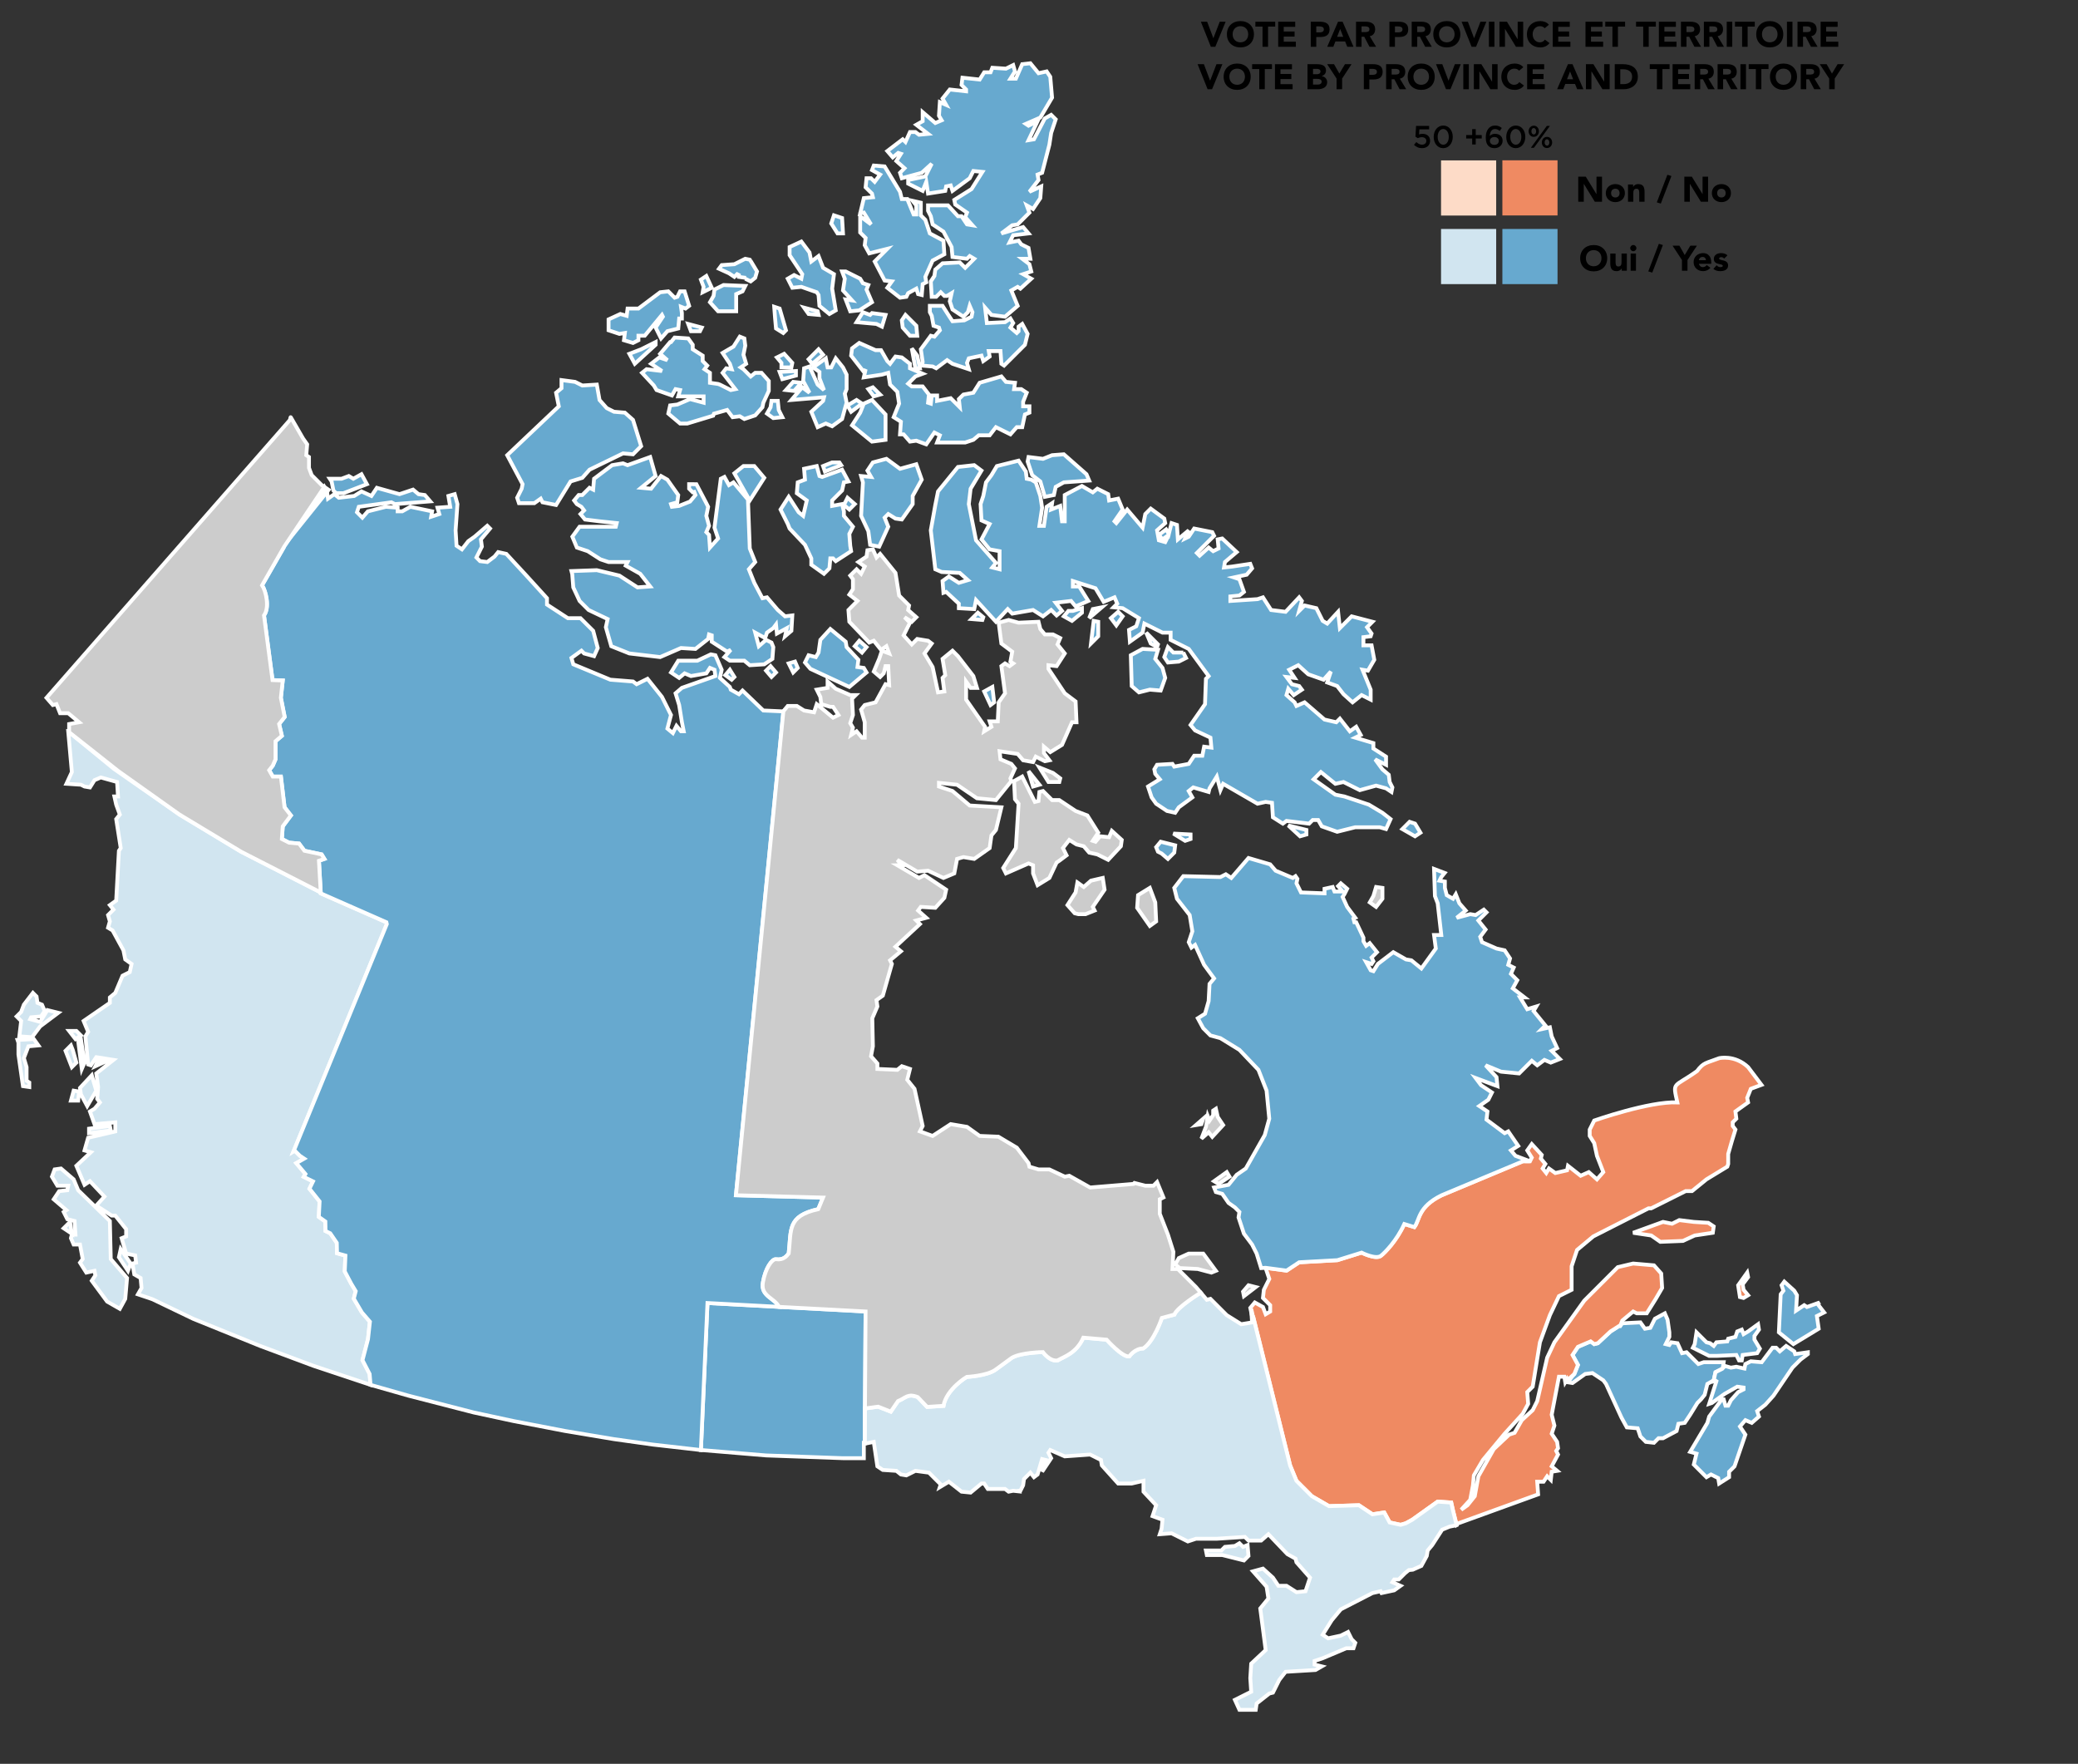 <?xml version="1.0" encoding="utf-8"?>
<!-- Generator: Adobe Illustrator 16.0.0, SVG Export Plug-In . SVG Version: 6.00 Build 0)  -->
<!DOCTYPE svg PUBLIC "-//W3C//DTD SVG 1.1//EN" "http://www.w3.org/Graphics/SVG/1.1/DTD/svg11.dtd">
<svg version="1.1" id="svg2" xmlns:svg="http://www.w3.org/2000/svg"
	 xmlns="http://www.w3.org/2000/svg" xmlns:xlink="http://www.w3.org/1999/xlink" x="0px" y="0px" width="1084px" height="920px"
	 viewBox="0 0 1084 920" enable-background="new 0 0 1084 920" xml:space="preserve">
<rect x="0" y="0" width="1084" height="920" fill="#333333" stroke="none"/>
<g id="Land" transform="translate(-80,-166)">
	<path id="Colombie-Britannique" fill="#D1E5F0" stroke="#FFFFFF" stroke-width="2" d="M159.616,843.718l-2.007-0.709l-5.666-1.888
		l1.889-3.306l-0.472-5.193l-3.305-1.889l-0.944-5.666l1.888-0.473l-0.472-3.776l-4.721-0.944l-2.361-8.027l2.361-0.943v-3.776
		l-5.666-7.083h-1.889l-8.026-5.192l4.249-4.723l-7.554-8.025l-2.833,1.889l-4.25-9.915l7.555-7.083l-3.305-0.944l1.889-6.608
		l14.165-3.307v-4.722l-10.859,0.944l-2.361-6.609l2.361-1.417l2.833-3.305l-1.417-1.89l0.472-6.139l-0.944-7.082l8.971-7.082
		l-8.971-1.417l-2.833,4.25l-1.417-0.473l-1.417-14.637l1.417-2.36l-2.361-5.666l13.692-9.443v-2.833l2.833-2.359l3.777-8.972
		l3.777-1.889l0.944-4.25l-3.305-2.36l-0.944-4.722l-5.666-10.388l-2.361-1.416l0.944-3.306l-0.944-3.306l2.833-2.833l-1.889-2.359
		l3.305-2.361l1.417-25.968l0.944-1.417l-2.361-15.108l1.889-2.361l-1.889-5.192l-0.944-4.249h1.889l-0.472-7.556l-8.499-2.36
		l-3.305,1.417l-2.361,3.776l-2.833-0.473l-1.889-0.944l-7.554-0.472l2.833-6.138l-1.889-21.248
		c0.346,0.068,0.472,0.472,0.472,0.472l23.372,19.122l34.231,23.844l32.106,19.358l40.668,20.797l0.881,0.923l34.231,15.108
		l0.236,0.943L233.152,766.52l0.59-0.354l2.715,2.715l2.243,1.477l-4.131,2.331l4.781,5.694l-0.885,1.446l4.81,2.391l-1.83,3.808
		l5.282,6.64l-0.413,8.056l3.394,2.392l0.118,4.986l2.45,1.181l3.423,4.986l0.118,5.431l4.367,1.21l-0.354,8.263l3.394,6.404
		l2.332,3.895l-1.003,3.896l4.22,7.2l4.19,4.84l-1.003,9.089l-2.862,10.978l3.718,7.2l0.472,5.666l-29.746-9.915l-27.857-10.388
		l-34.939-14.164L159.616,843.718z M110.394,694.281l-5.666-1.417l-3.777,6.138l-5.194-1.416l0.472-0.944l5.194-0.472l1.888-2.833
		l-1.416-3.306l-2.361-0.944l-0.472-3.305l-1.889-1.89l-4.722,6.139l-1.417,3.776l-2.361,2.361l2.361,2.36l-0.944,8.025l6.61,0.474
		l4.25-5.666L110.394,694.281z M100.007,711.278l-2.361-3.306l-8.499,0.473l0.472,1.417V716l2.361,16.525l3.305,0.472v-2.36
		l-1.417-0.943v-7.082l-1.417-4.723l2.361-6.138L100.007,711.278z M118.42,734.886l-1.416,5.194h3.777l0.472-4.722L118.42,734.886z
		 M127.864,726.859l-6.138,6.609l0.472,3.306l3.305,6.139l4.722-8.027L127.864,726.859z M134.946,719.777l-5.193,2.359l1.417-2.833
		L134.946,719.777z M122.67,723.555l1.417-3.306l-1.889-12.275l-1.417,0.944L122.67,723.555z M117.477,722.61l-3.305-8.499
		l2.833-2.833l0.944,2.359l1.888,6.61L117.477,722.61z M119.365,707.974l2.833-1.889l-2.361-2.361h-3.777L119.365,707.974z
		 M142.028,821.763l0.944-4.25l5.194,7.556l-1.417,3.776L142.028,821.763z M108.505,775.964l3.305-0.473l6.61,5.666l2.361,5.666
		l16.525,16.053l0.472,19.831l8.499,9.915l-0.944,10.858l-2.833,5.193l-6.61-3.777l-8.026-10.858l1.889-2.833l-0.472-2.36
		l-4.25,0.944l-3.305-5.193l1.417-1.889l-1.417-7.555h-3.305l-1.416-3.307l0.472-1.888h1.888l-0.472-7.083l-3.777-0.944
		l-1.889-3.776l1.417-0.944l-6.61-5.665l2.833-4.25l4.25-0.472l0.472-2.361h-5.666l-2.833-4.722L108.505,775.964z M116.532,803.349
		l-3.305,3.306l4.25,2.833L116.532,803.349z M126.447,757.077l11.332-1.416l-0.472-2.361l-10.859,1.417v2.36H126.447z"/>
	<path id="Nouveau-Brunswick" fill="#67A9CF" stroke="#FFFFFF" stroke-width="2" d="M897.886,886.988l2.239-3.049l1.126-1.271
		l1.889-4.722l-2.833-5.193l2.833-4.249l6.61-2.833l1.889,1.416l1.889-0.472l6.61-6.14l5.193-3.305l0.118,0.147l0.767-1.062
		l0.06-0.029l9.443-0.472l2.36,3.305l2.833-0.473l2.359-4.721l5.194-2.833l1.416,3.305l0.944,6.61v2.359l-1.89,3.777l1.89,0.473
		l0.943-1.417l3.305,0.474l2.361,5.192l2.36-0.472l6.139,6.138l2.833-0.943h10.387l-0.472,3.305l-3.776,1.889l-0.944,4.25
		l-3.305,1.889l-1.417,5.666l-1.89,2.36l-1.889,1.89l-3.777,6.138l-2.833,4.249l-3.305,0.473l-0.943,3.777l-7.082,3.777h-2.361
		l-2.36,2.359l-4.25-0.472l-2.832-2.833l-1.417-4.25l-5.666-0.472l-2.833-5.193l-8.025-17.471l-1.416-1.889l-5.666-3.776
		l-3.777,0.472l-6.61,4.722L897.886,886.988z"/>
	<path id="Nouvelle-Ecosse" fill="#67A9CF" stroke="#FFFFFF" stroke-width="2" d="M978.413,879.973l1.036-1.084l0.18-0.468
		l3.305,0.944l2.834-0.474l4.248,0.944l0.474-2.36l2.833-1.417l5.666,0.474l5.665-7.556h1.889l1.889,1.89l3.307-2.833l4.249,2.833
		l0.473,1.417l6.609-0.944v0.944l-3.777,2.832l-4.249,4.25l-9.915,14.637l-4.25,4.722l-4.249,3.306l0.944,2.833l-3.777,3.305
		l-3.305-1.416l-2.833,3.305l1.889,2.833l0.944,1.417l-5.666,16.525l-2.833,2.833v2.833l-5.193,3.305l-0.473-2.833l-3.777-1.889
		l-2.36,1.417l-6.609-6.61l1.417-5.666l-3.306-0.943l8.972-15.109l0.942-3.305l6.61-8.972h0.944l0.943,3.306h1.417l1.416-2.833
		l3.777-4.249l2.833-1.417v-0.944l-3.306-0.472l-6.609,3.776l-6.61,4.723l-1.417,0.472l3.777-11.804l-0.478-0.317l-0.938,0.317
		v-0.473l0.944-4.25L978.413,879.973z M1007.958,860.951l0.944-19.83l1.416-1.889l-0.944-2.833l1.417-1.89l5.193,4.723l1.416,2.359
		l-0.473,8.026l4.249-2.833l1.417,0.943l6.61-2.359l-0.944,0.943l3.306,4.249l-3.777,1.89l0.944,6.609l-13.221,8.026
		L1007.958,860.951z"/>
	<path id="Ile-du-Prince-Edouard" fill="#67A9CF" stroke="#FFFFFF" stroke-width="2" d="M964.992,860.951l-0.945,6.138l-0.943,1.889
		l8.498,4.249h3.777l10.388-0.472l1.416,2.833h1.417l0.473-2.833l7.555-0.944l1.416-2.36l-2.833-4.722v-1.889l2.361-3.306
		l-0.474-2.833l-5.192,3.776l-2.36,1.417l-0.943-2.36l-2.361,0.943l-0.944,2.833l-3.776,0.944l-0.473,1.417l-5.666,0.472
		l-1.416,1.89l-1.889-1.416l-1.889-0.474L964.992,860.951z"/>
	<path id="Quebec" fill="#EF8A62" stroke="#FFFFFF" stroke-width="2" d="M931.941,809.014l15.58-5.665l4.723,0.944l3.775-1.889
		l7.556,0.943l7.555,0.473l2.833,1.889l-0.473,3.305l-9.442,1.417l-6.139,2.833l-11.804,0.473l-4.723-3.306L931.941,809.014z
		 M991.433,829.789l-4.722,6.61l0.944,6.138l1.889,0.472l2.36-1.416l-2.36-2.833l-0.473-2.833l2.833-3.776L991.433,829.789z
		 M998.886,731.867l-6.98-9.257c-3.532-3.319-7.312-4.481-10.206-4.814c-2.896-0.333-4.907,0.163-4.907,0.163
		c-6.959,2.677-8.074,2.122-11.546,6.733c-12.432,8.849-12.725,5.181-10.261,16.314c-14.621-0.643-43.347,9.459-43.347,9.459
		l-2.36,4.722v3.307l2.36,3.776l1.416,6.609l3.307,8.499l-3.307,3.777l-4.249-3.777l-4.249,1.889l-6.609-5.192l-0.474,2.359
		l-6.138,1.416l-3.305-2.359l-1.417,2.359l-1.89-2.359l1.417-2.36l-2.36-2.833l0.473-1.889l-5.194-5.666l-2.359,3.305l2.359,3.777
		l-0.943,1.889l-3.658-0.008l-42.463,17.778c-12.541,6.159-11.318,12.935-14.168,16.564l-5.275-1.625
		c-4.042,8.895-10.126,14.948-12.146,16.565c-2.697,2.156-10.126-1.624-10.126-1.624l-12.638,3.938l-19.913,1.11l-6.573,4.343
		l-10.978-1.47l1.958,5.806l-2.833,5.666l-0.473,4.249l3.776,3.777v3.306l-2.359,1.416l-1.417-3.776l-4.249-2.36l-2.36,2.833
		l1.534,7.111l-0.146-2.98l19.388,78.023l3.305,8.025l8.026,8.027l8.972,5.193l15.581-0.473l7.082,4.722l6.138-0.944l2.833,5.194
		l5.726,1.238l2.686-0.797l3.395-1.858l13.221-9.442l7.082,0.472l0.943,4.249l1.815,7.26l0.575-0.53l41.992-15.228l-0.474-6.609
		h3.307l1.889-2.833l1.889,1.889l0.473-4.249l2.832-0.473l-2.832-2.36l3.305-6.139l-0.943-1.89l0.943-1.416l-0.473-3.305
		l-2.832-4.25l1.416-4.249l-1.416-5.666l3.776-19.83h2.833l0.473,2.833l1.004-1.712l0.295,0.562l3.423-3.1l1.889-4.722l-2.833-5.193
		l2.833-4.249l6.61-2.833l1.889,1.416l1.889-0.472l6.61-6.139l5.193-3.306l0.943-2.359l5.666-4.723l1.89,0.944h5.192l4.722-7.555
		l3.306-5.666l-0.472-7.556l-3.777-4.249l-10.859-0.943l-8.026,1.889l-17.47,17.47l-15.582,21.72l-3.775,8.025l-5.194,22.664
		l-2.359,4.722l-5.666,5.193l-3.777,6.61l-2.833,0.943l-8.026,7.555l-8.025,14.164l-1.89,10.389l-3.776,4.722l-3.306,2.36
		l4.722-5.193l1.417-7.555l0.472-5.194l4.722-8.025l11.332-13.692l9.443-10.387l2.832-5.194l-0.472-6.138l2.833-2.833l3.776-23.137
		l5.193-14.163l4.722-9.916l6.61-3.306v-12.275l2.833-8.498l8.498-7.083l28.802-14.638h1.416l17.942-8.971h3.305l7.555-6.138
		l10.859-6.61l0.473-1.416v-5.194l1.889-6.609l1.89-6.139l-1.417-1.889v-1.889l1.889-1.889l-0.472-3.776l6.608-4.722l-0.472-2.361
		l1.89-4.722L998.886,731.867z"/>
	<path id="Manitoba" fill="#67A9CF" stroke="#FFFFFF" stroke-width="2" d="M531.531,850.062L531.531,850.062z M531.531,850.062
		l-82.469-4.406l-3.438,76.688l0.625,0.031l33.375,2.781l40.125,1.438h10.875v-7.938l0.469,0.062L531.531,850.062z"/>
	<path id="Ontario" fill="#D1E5F0" stroke="#FFFFFF" stroke-width="2" d="M817.651,984.451l-0.65,0.293l-2.065,0.206l-1.978,1.594
		l-3.305,3.305h-2.36l-0.944,1.417l4.249,1.89l-3.305,2.359l-6.61,1.417l-0.473-0.943l-4.249,0.943l-16.525,8.498l-4.722,5.666
		l-4.722,7.556l2.833,1.889l6.609-1.417l3.777-1.888l1.889,3.775l1.89,1.89l-0.944,2.832h-3.777l-12.275,5.193l-4.249,1.417v1.89
		l3.776,0.943l-3.306,1.889l-15.581,0.944l-3.305,4.249l-3.306,6.61l-1.889,0.472l-6.609,5.194l-0.474,3.305h-8.498l-2.36-5.192
		l8.499-4.25l-0.473-7.082l0.473-7.556l7.555-7.082l-2.833-21.719l4.249-5.194l-0.944-6.138l-7.082-8.026l5.193-1.416l5.194,4.722
		l2.833,4.25h4.249l5.192,3.305l4.723-0.472l2.36-7.083l-7.083-8.026l-0.472-1.889l-4.25-2.36l-9.915-10.388l-3.777,3.306h-6.609
		l-1.889-1.889l-14.637,0.942h-10.86l-4.249,1.417l-8.499-4.249l-6.138,0.473l0.944-2.833l0.472-4.723l-5.193-1.889l1.89-5.665
		l-6.61-7.083v-5.666l-6.138,1.417h-7.082l-8.499-9.442l-0.473-2.833l-5.665-2.833l-13.222,0.943l-7.555-3.305l-0.944,1.416
		l1.417,2.833l-4.722,7.083l1.889-6.139l-1.889-0.473l-2.361,8.026l-1.888,1.417l-1.889-2.361l-3.307,3.306l-0.472,3.306
		l-1.417,2.833l-0.561,0.029l0.06,0.323l-3.276-0.354l-2.359,0.472l-1.89-1.416h-8.971l-1.889-2.833h-1.417l-5.665,4.722
		l-4.722-0.473l-6.61-5.193l-4.722,2.833l0.473-1.417l-6.139-6.138l-7.082-0.944l-4.723,2.36l-2.833-0.472l-2.359-1.889
		l-7.083-0.473l-2.832-1.889l-1.889-12.748l-4.723,0.944v-0.061l0.029-0.236h-0.029l0.115-18.072l6.906-0.947l6.577,2.594
		l3.748-5.492c4.171-1.738,5.068-4.11,10.323-2.09l4.887,5.116l8.521-0.542c1.617-8.893,12.162-15.094,12.162-15.094
		s10.544-0.543,14.99-3.776l8.522-6.201c4.852-2.83,16.203-2.968,16.203-2.968s3.672,5.116,7.715,4.308
		c3.521-2.021,9.735-3.774,13.373-11.859l12.161,1.075c0,0,8.119,9.157,11.757,8.754c0,0,2.864-4.181,7.312-4.181
		c5.659-3.638,9.735-15.901,9.735-15.901l6.503-1.756c1.615-4.042,13.776-11.456,13.776-11.456l3.185,3.714l1.889-0.472l8.499,8.499
		l7.555,4.721l5.665-0.943l-0.472-7.083l0.472,1.918l0.414,2.008l0.029-0.267l19.388,78.023l3.305,8.025l8.026,8.027l8.972,5.193
		l15.581-0.473l7.082,4.722l6.139-0.944l2.832,5.194l5.726,1.238l2.686-0.797l3.395-1.858l13.221-9.442l7.082,0.472l0.944,4.249
		l1.889,7.556l-0.059,0.028l-3.602,0.738l-3.896,1.594l-5.193,8.026l-2.36,2.833l-0.473,2.833l-2.833,5.192L817.651,984.451z
		 M709.085,974.74h8.026l1.889-1.89l5.193-0.473l2.36-1.416l1.89,1.889l2.359-0.943l0.473,5.666l-2.36,2.359l-11.332-2.833h-8.026
		L709.085,974.74z"/>
	<path id="NWT" fill="#67A9CF" stroke="#FFFFFF" stroke-width="2" d="M249.176,419.964l-20.89,31.11l-11.575,20.212
		c1.975,2.853,4.08,11.547,1.007,15.717l4.447,33.732l5.335,0.207l-0.987,9.018l1.986,10.008l-2.905,3.688l1.438,6.155l-3.312,2.812
		v9.438l-1.438,3.312l-1.875,2.375l1.875,3.312h4.25l1.906,16.031l3.312,4.25l-4.25,5.688l-0.469,6.594l3.75,1.906L236,606
		l2.812,3.75l8.969,1.906l1.438,2.344l-2.844,0.969l0.938,16.531v0.469l34.25,15.062l0.219,0.969l-48.625,118.531l0.594-0.375
		l2.719,2.719l2.219,1.469l-4.125,2.344l4.781,5.688l-0.875,1.469l4.812,2.375l-1.844,3.812l5.281,6.625l-0.406,8.062l3.406,2.406
		l0.094,4.969l2.469,1.188l3.406,5l0.125,5.405l4.375,1.22l-0.344,8.25l3.375,6.405l2.344,3.906l-1,3.906l4.219,7.188l4.188,4.845
		l-1,9.094l-2.875,10.969l3.719,7.188l0.469,5.688L293.125,894l34,8.75l20.75,4.469l26.938,5.188l25.469,4.25l20.312,2.844
		l25.031,2.844l3.438-76.688l37.312,2c-2.217-4.655-9.797-5.496-8.375-12.845c1.266-7.403,4.815-12.276,6.812-12
		c3.91,0.544,5.503-1.598,6.625-3c1.4-12.454-0.857-19.479,15.406-23.125l2.5-6.03l-45.438-1.22L488.656,537l-0.062,0.062
		l-10.406-0.47l-10.844-10.405l-1.875,1.905l-4.25-2.375l-0.5-1.405l-5.188-4.72l0.938-4.25l-3.281-7.562l-2.375-0.469l-7.062,3.312
		h-9.938l-3.781,6.125l4.25,2.844l2.844-2.375l3.312,1.406l8.031-1.406l1.875-2.844l2.375,0.969l0.469,3.281l-17.469,6.156
		l-3.312,2.844l1.875,6.125l1.438,8.969l0.938,4.72h-1.406l-2.375-2.845L431,548.375l-2.844-2.344l1.875-7.094l-4.719-9.438
		l-7.531-9.438l-5.688,2.812l-1.875-1.406l-11.812-0.938l-19.344-8.031l-0.969-3.312l5.219-3.78l1.406,1.438l5.188,1.406l1.906-4.25
		l-2.375-8.969l-6.625-6.595h-6.594l-10.875-7.094v-3.312l-11.094-12.188l-10.125-10.938l-4.25-0.938l-1.906,2.344l-3.781,2.844
		l-3.781-0.469l-1.875-1.906l2.844-5.656l-0.5-3.781l4.75-5.656l-1.438-1.438l-6.594,5.688l-3.312,2.344l-3.312,4.25l-2.812-1.875
		l-0.5-8.031l0.969-13.688l-1.438-5.188l-3.281,0.938l0.938,5.656l-6.625,0.469l0.938,3.312l-4.25,1.406l0.5-2.812l-11.344-2.375
		l-4.25,2.375h-2.375v-1.906l-6.125-0.469l-9.438,2.375L269.031,436l-2.812-2.812l0.938-2.844l17-2.344l1.875,0.938l18.406-1.438
		l-2.812-3.281l-3.312-0.469l-2.844-2.375l-7.062,2.375l-11.812-3.312l-2.844,4.25l-5.188-2.375l-3.781,2.375l-8.031,0.938
		l-2.344-1.875l-3.312,2.344l-0.469-3.312L249.176,419.964z M455.538,366.607l-0.976-0.342l-4.218-0.603v-5.194l-2.833-1.889
		l1.416-1.889l-2.36-2.36v-2.833l-5.193-3.305v-2.361l-2.361-3.305l-7.082-0.472l-1.889,2.361h-0.472l-5.194,6.138l3.777,3.305
		l-4.249-1.417l-4.25,3.305l5.666,3.777l-8.026-0.944l-2.361,1.889l6.139,6.61l1.416,2.361l8.026,2.833l1.889-3.305l2.361,0.472
		l-0.944,3.305h13.22v3.305l-7.082-1.889l-6.61,2.833l-3.776,0.472l-0.945,4.25l6.139,5.194h3.777l13.489-4.091l0.385-1.042
		l6.9-1.949l2.833,3.777l3.777-0.472l2.36,1.417l5.666-1.889l3.777-4.25l0.472-2.361l2.833-6.138v-5.194l-3.776-4.25h-3.306
		l-2.36,1.889l-3.777-3.777l-1.417-0.944l2.833-1.889l-1.416-4.721l0.944-4.722l-0.473-3.777l-2.36-0.944l-3.306,5.194l-5.665,3.305
		l3.777,5.666l0.943,2.833l-2.832-0.472l-1.889,2.361l6.609,8.499l-2.36,0.472L455.538,366.607z M469.074,311.52l-0.315-0.155
		l2.833,1.417l2.36-1.889l0.944-3.305l-3.426-5.7 M593.407,526.667l4.249-2.361l0.943,8.026l-1.889,1.417L593.407,526.667z
		 M507.003,506.364l0.944-6.61l5.192-5.666l8.027,6.61l0.472,2.833l6.139,6.609l-0.473,3.777l3.306,0.473l1.417,2.36l-8.972,7.555
		l-20.303-9.442l-2.833-3.306l1.889-3.776l3.777,0.943L507.003,506.364z M458.371,518.167l3.305,2.361l1.417-1.417l-2.36-3.777
		L458.371,518.167z M617.5,199l-4.25,0.469l-3.312,7.562h-2.844l2.375-3.781l-0.938-3.312l-3.781,1.875l-7.094-0.469l-0.938,2.375
		h-3.312l-2.375,3.781l-8.969-0.969l-0.47,3.781l2.375,2.375v0.938l-8.5-0.938l-3.78,4.719l1.875,3.312l-3.281-1.438l-0.469,7.094
		l1.405,2.375l-3.312,1.406l-6.594-5.656v4.719L558,231.094l6.125,4.719l-4.719,0.469l-1.875-1.406h-2.844l-2.345,5.188
		l-1.438-1.406l-8.031,6.125l2.844,3.312l2.845-2.344l1.405,0.469l-2.374,3.78l4.25,3.75l-2.344,2.375l0.938,2.844l10.406-2.844
		l5.188-4.719L562.719,258l-8.969,1.906v1.875l7.562,3.781l1.875-4.719l0.938,6.125l8.969-1.406l0.469-2.344l2.375-0.5l0.938,2.844
		l8.969-6.594l1.906-3.781l4.719,0.469l-5.655,8.969l-9,5.656l0.5,2.375l6.125,4.25l-0.938,2.344l3.781,4.25l-2.845-0.469
		l-2.844-4.25h-1.875l-5.188-5.656h-10.406v2.812l1.438,2.844l0.938,4.25l5.656,3.781l4.25,8.031l0.469,5.188l7.562,0.938
		l1.406-1.406l2.375,1.406l-4.719,4.719l-2.844-2.812l-8.969,0.469l-3.781,3.312l-0.469,3.281l-1.875,2.844l0.469,8.031h2.344
		l2.375-2.375l1.875,1.906h1.438l2.345-1.438l-0.938,4.25l1.406,4.25l5.688,3.781l2.345-2.344l0.938-3.312l1.438,3.312l-0.469,2.344
		l-3.781,1.906l-6.156,0.469L575,330.719l-3.312-5.188h-6.625v3.312l0.97,1.875l0.938,5.188l2.845,0.969l0.469,1.406l-2.844,3.312
		l-1.875-0.469l-5.22,7.062l0.97,6.625l-0.47,1.875l5.656,0.469l1.875,0.938l5.688-4.25l2.812,1.906l8.5,2.844l-0.938-3.312
		l0.938-2.375L592,351.5l0.938,2.844l3.312-2.375l-0.469-2.844h6.125l0.469,6.625l1.406,0.938l10.875-10.844l1.406-5.688
		l-2.812-5.188l-1.906,1.406v2.375l-0.938,0.938l-3.312-2.812l1.438-2.375l-1.438-2.375l-2.812,1.906l-9.47,0.469l-0.938-8.031
		l3.312,3.781l7.094,0.938l6.594-5.656l-3.312-8.031l3.312-1.875l1.406,0.938l5.688-5.188l-4.25-2.375l4.25-1.406L617,303.812
		l-3.75-2.844h4.25l-0.969-5.656l-3.781-1.875l-1.406-1.906l-4.719,0.938l1.906-3.781l8-0.938l-2.812-3.312l-11.344,3.312
		l5.656-4.25l2.844-0.469l6.125-6.125l-1.406-3.781l3.312,1.875l3.781-5.656l0.469-6.125L617,266.031l4.75-6.125l-0.5-2.844
		l2.375-0.938l3.781-14.625l0.938-6.156l2.375-7.094l-2.375-2.344l-3.312,1.875l-5.656,10.875l-2.844,0.469l4.719-9.906
		l-4.719,2.344l-1.406-0.938l7.562-3.312l6.125-10.375l-0.938-10.875L626,203.25l-4.25,0.938L617.5,199z M535.812,252.344
		l-0.938,2.375l4.25,2.344l-2.844,3.781l-1.906-1.875h-2.344l-0.47,4.719l3.312,3.281l0.469,1.906l-4.719,0.469l-1.906,8.031
		l1.906-0.469l3.75,6.125l-5.656-4.25v8.5l2.844,2.844l-0.469,3.781l2.344,4.25l9.438-2.375l-6.594,6.625l5.188,9.906l3.781,0.469
		l-2.375,3.312l6.625,5.188l3.312-0.469l0.938-1.906l4.25-2.344l0.938,2.844l1.905,0.469l0.47-5.688l1.875-0.938l-0.47-2.844
		l3.781-8.5l6.125-3.281l-0.469-7.094l-7.095-3.781l-2.344-7.062l-2.375-2.375v-6.594l-4.25-0.969l1.906,2.375v4.719h-1.406
		l-3.312-8.031h-2.845l-0.938-3.781l-8.031-13.219L535.812,252.344z M515.031,278.312l-1.406,4.25l3.281,5.188h2.844l-0.469-8.031
		L515.031,278.312z M498.031,292l-6.125,2.844v4.25L498.5,309l-0.469,2.375l-3.781-1.906l-3.312,1.906l2.375,4.719l4.719-0.469
		l8.03,2.812l0.938,1.438l0.469,5.656l5.188,4.25l3.312-1.906l-1.875-11.312l0.938-7.562l-5.656-3.312L507,299.562l-3.781,2.844
		l-0.938-4.719L498.031,292z M519.281,307.594l1.406,3.781l-0.938,6.125l4.719,5.188l-3.312-0.469l2.375,6.156l4.719-0.5l6.625-4.25
		l-2.844-6.594l0.938-2.375l-2.844-0.938l-1.406-2.344l-7.562-3.781L519.281,307.594L519.281,307.594z M530.125,328.844
		l-3.281,5.188l10.375,0.938l2.844,1.406l1.875-6.125l-7.062-0.938l-0.969,0.938L530.125,328.844z M552.344,330.25l-1.906,2.844
		l0.47,3.781l3.78,4.25h3.781L558,335.906L552.344,330.25z M528.25,344.875l-3.781,2.844L524,351.5l6.625,8.5l0.938-1.406
		l-0.938,4.25l9.438-1.438l3.281-0.938l0.969,6.125l3.781,3.781l0.938,6.156l-2.845,7.062l3.781,2.375l-0.469,6.594h1.875
		l3.312,3.781l3.312-0.469l5.188,1.906l4.25-6.156l2.844,1.438l-1.438,3.75H583.5l4.25-1.406l2.812-2.344h5.688l3.281-4.25
		l7.562,3.75l3.312-3.75h2.844l1.406-6.625L617,381.25v-3.312h-3.281v-2.375l1.875-4.719l-2.844-1.875H609l0.469-3.312l-4.719-0.469
		l-2.375-2.844l-11.344,3.312l-3.281,5.188l-5.188,0.969l-2.375,2.344l0.469,4.25l-4.719-4.719l-7.095,1.406v-2.812h-2.812
		l-0.469,4.25l-1.438-0.469l0.469-4.25l-3.28-4.25h-5.688l-1.875-1.438l3.781-3.781l3.78-1.406l-6.625-2.844v-2.344l-4.25-3.312
		l-3.312-0.469l-2.812,3.781l-1.438-1.406l-3.281-5.688h-2.844L528.25,344.875z M524.473,387.853l10.389,8.499l7.082-0.944v-13.22
		l-7.082-7.555l-4.25,1.889l-1.89,4.722L524.473,387.853z M482.451,375.105h3.305l0.473,4.722l1.889,3.777l-4.722,0.472
		l-3.306-2.361l1.889-3.305L482.451,375.105z M492.838,374.633l5.666-6.61l3.777,2.833l-3.305-6.138l0.472-6.61l2.833-0.944
		l4.25,9.443l3.305,2.833l-2.36-6.138v-3.305l-3.306-2.361l6.61-4.721l0.943,4.721h1.89l2.359-4.721l3.777,4.721l1.889,3.777v7.555
		l-0.943,2.361l0.943,4.721l-0.943,3.305l-1.416,5.194l-5.194,3.777l-3.305-1.416l-4.249,1.888l-3.307-8.026l6.139-5.666
		l0.473-1.889L492.838,374.633z M499.448,326.473l2.36,3.305l5.193,0.472l-0.472-1.889L499.448,326.473z M524,380.771l-1.888-3.305
		l4.721-2.833l2.833,1.889L524,380.771z M535.805,372.272L535.805,372.272z M532.972,368.967l2.833,3.777l3.306-0.944l-3.777-3.777
		L532.972,368.967z M483.867,326.001l0.473,6.138l0.472,5.194l3.777,2.36l1.417-1.416l-3.306-11.332L483.867,326.001z
		 M485.284,352.442l3.777-1.889l4.249,4.721l-0.473,2.361h-5.193v-2.361L485.284,352.442z M486.7,359.996l8.499-0.472v2.361
		l-7.082,1.889L486.7,359.996z M490.006,369.439l3.776-4.25l4.25,0.472l-3.777,4.25L490.006,369.439z M503.698,354.331
		L503.698,354.331z M507.003,348.192l-5.193,5.194l1.89,2.36l5.665-4.721L507.003,348.192z M555.635,347.72l1.89,10.387h2.359
		l-1.416-6.61L555.635,347.72z M597.656,461.981l1.889-2.361l-10.387-11.804l-3.777-18.886l0.944-8.027l5.665-9.443l-3.777-2.833
		l-8.498,0.944l-10.388,12.748l-1.416,7.083l-2.361,13.22l2.361,20.303l3.305,1.417l9.443,0.473l4.249,3.776l-4.723,1.417
		l-5.192-3.305l-3.307,2.359l0.474,6.139l1.416-0.473l6.609,6.139v2.359l8.026,0.473l0.945-4.722l10.387,11.332l6.138-6.609
		l2.361,2.36l10.859-1.889l5.192,3.305l4.25-3.305l2.833,2.833l2.833-2.361l-3.306-4.249l8.026-0.943l2.36,2.833l6.61-2.833
		l-4.722-7.555h-3.307v-2.834l11.805,3.777l4.25,7.083l5.666-2.36l1.416,3.305l-1.89,1.888l4.722,0.472l8.5,5.194l-1.418,4.25
		l-3.776,1.889l0.473,6.139l6.61-4.722l0.943-4.722l9.442,4.722h4.25v3.777l9.442,4.722l10.388,14.165l-1.416,1.417l-0.473,13.221
		l-7.556,10.859l2.361,2.833l8.026,3.777l0.473,5.193l-3.777-0.472l-0.943,4.722h-4.25l-2.833,4.25l-7.555,1.416l-0.943-1.416
		l-8.027,0.473l-1.416,2.359l0.474,2.361l2.359,2.832l-6.138,3.777l1.889,5.666l2.36,3.306l5.666,3.776l4.249,0.943l1.889-2.833
		l7.082-5.192l-1.889-3.306l2.361-1.889l8.025,2.36l0.473-1.89l3.777-6.138l1.888,7.082l1.417-3.305l17.941,10.388l4.25-0.944
		l3.305,0.473l0.474,7.555l5.192,3.305l1.89-1.416l11.804,1.416l1.889-1.889h2.833l1.89,3.306l8.025,2.833l9.443-2.36h12.748
		l3.305,0.943l2.361-5.192l-4.25-3.307l-7.082-4.249l-12.748-4.249l-4.722-0.943l-11.332-8.027l3.776-3.775l7.556,6.138l4.249-0.944
		l8.499,4.249l8.499-2.359l5.192,1.416l2.833,1.889l0.474-2.36l-1.417-2.833l-0.473-3.776l-3.306-2.833l-3.777-5.193l5.666,2.833
		v-4.25l-6.608-4.25v-2.833l-9.443-2.833l2.833-1.417l-2.361-4.249l-3.305,2.36l-5.194-6.61l-1.888,1.889l-6.139-1.417
		l-10.388-8.971l-4.25,1.889l-0.943-1.889l-4.249-3.777l0.943-3.305l2.833,3.305l4.249-2.833l-1.416-1.889l-3.776-0.944
		l-2.833-3.776l4.249,0.472l-2.833-4.249l4.722-2.361l5.194,4.722l8.025,2.833l3.777-4.25l-1.889,5.666l5.192,1.889l3.306,4.25
		l4.722,4.249l4.722-3.777l4.723,2.361v-5.194l-4.249-10.387l2.833,0.473l3.305-5.666l-1.417-7.556h-4.249v-4.25l3.776-0.472
		l0.473-1.417l-2.36-3.305l2.833-2.833l-10.858-2.833l-6.14,6.138l-0.942-8.499l-5.666,6.138l-2.361-1.417l-3.305-6.609
		l-6.139-1.416l-2.833,2.833l1.416-5.193l-1.416-1.889l-7.083,7.554l-7.554-0.944l-4.25-6.609l-2.833,0.943l-14.164,0.944v-2.361
		l4.722-0.472l2.36-1.889l-2.36-6.61l-2.833-0.944l6.61-1.416l2.832-3.305l-0.943-2.361l-9.442,1.417l-4.25,0.472l0.473-2.833
		l6.138-5.194l-7.555-7.082l-2.36,0.472l0.474,4.721l-2.833,1.417l-2.361-1.889l-4.722,4.25l-1.416-1.417l8.971-8.971l-0.943-1.889
		l-9.443-1.889l-2.833,4.25l-1.888,0.944l1.888-4.25l-5.665,4.722l-0.473-7.555l-2.833-0.944l-1.416,5.666l-1.417-2.361
		l-3.776,2.833l1.888,2.361l3.307-2.361l-1.89,3.777l-3.305-0.944l-0.945-5.194l4.25-3.777l-0.473-2.361l-7.082-5.193l-2.833,2.833
		l-1.416,7.082l-8.026-9.443l-5.666,7.082l-0.943-0.944l4.249-6.138l-2.36-5.666l-4.722,0.944l-0.474-3.305l-5.666-2.833
		l-2.359,1.889l-5.666-3.305l-8.972,4.722v13.692h-1.416l-0.943-8.026l-4.722,1.889l0.472-3.305l-2.833,1.889l-1.416,9.915h-2.361
		l1.417-9.443l-0.943-6.138l-2.36-7.082l-2.361-1.417l-2.359-0.472l-0.474-3.777l-3.776-5.666l-11.331,2.833l-2.833,4.722
		l-2.833,3.777l-1.417,7.082l-1.416,4.25l0.472,8.499l4.25,1.889l-4.25,8.027l4.25,5.193l5.193,0.944v9.443L597.656,461.981z
		 M697.281,506.364l1.416,2.833l-3.777,1.889l-5.666,0.472l-1.889-2.833l1.889-5.193l2.833,2.833H697.281z M693.031,606.933
		l-0.473,3.777l-3.306,3.305l-3.305-2.833l-1.89-0.943l-0.943-2.36l2.359-2.833L693.031,606.933z M692.087,600.795l6.139,3.776
		l2.832-0.944v-2.36L692.087,600.795z M811.542,598.434l3.777-3.776l2.833,0.943l2.833,4.723l-2.833,1.889L811.542,598.434z
		 M752.051,596.545l6.139,5.666l3.306-0.944v-2.359L752.051,596.545z M639.206,489.838l5.193-4.25v-2.361l-4.723,1.417h-2.359
		l-2.36,2.833L639.206,489.838z M662.342,492.199l3.305-4.723l-2.359-2.36l-3.777,3.305L662.342,492.199z M649.121,501.642
		l3.777-3.776v-7.556l-2.36-0.472L649.121,501.642z M648.177,488.422l6.61-5.666l-4.722,0.944L648.177,488.422z M669.896,507.78
		l0.473,16.053l3.777,3.305l5.666-1.417l5.664,0.473l2.361-6.61l-1.417-5.193l-3.776-4.722l1.416-4.722l-8.025-0.473L669.896,507.78
		z M677.923,495.977l2.36,5.666l3.305,1.89l0.473-1.417L677.923,495.977z M616.543,404.378l7.554,0.944l4.723-1.889l6.139-0.472
		l11.804,10.388l1.416,3.305l-13.22,0.944l-4.25,2.36l-0.944,4.25l-4.722,0.944l-2.36-8.026l-4.248-3.305l-2.361-7.083
		L616.543,404.378z M479.618,515.807l2.833,3.306l2.36-2.361l-2.833-3.305L479.618,515.807z M491.422,512.03l2.36,4.721l2.361-2.36
		l-1.417-3.305L491.422,512.03z M525.889,503.059l3.777,3.306l2.361-2.833l-3.777-3.306L525.889,503.059z M586.797,488.894
		l5.666,0.473l0.472-1.417l-2.833-2.361L586.797,488.894z M471.119,427.042l-8.026-14.165l4.722-3.777h5.666l5.193,6.138
		L471.119,427.042z M487.173,431.764l3.777,7.554l0.944,2.361l8.026,8.499l3.305,7.082v3.305l6.61,4.722l2.833-2.833l0.472-5.194
		h1.417l1.416,1.417l8.026-5.194l-0.472-2.833l-0.473-6.138l1.89-3.777l-4.723-5.666v-2.36l-0.943-3.777l-5.194,0.944v-2.833
		l5.194-5.194l0.943-4.249l2.36-0.472l-3.305-6.138l-10.389,3.777l-1.416-0.472l-1.417-5.194l-6.609,1.417l0.473,5.666l-3.777,1.417
		l-0.473,5.666l5.194,3.777l-1.889,8.026l-2.361-1.888l-5.193-8.027L487.173,431.764z M535.332,407.211l7.082-1.889l7.083,5.194
		l8.498-2.361l2.833,8.027l-4.721,8.499v4.25l-5.666,8.026l-3.307-0.472l-3.777-2.36l-1.888,1.888l1.888,4.722l-4.721,10.387
		l-4.722-0.944l-0.944-7.083l-3.776-8.027l0.943-17.469l-0.943-3.305l5.192,0.472l-1.889-3.305L535.332,407.211z M510.308,411.933
		l8.499-3.305l-0.943-1.417h-3.777l-4.722,1.889L510.308,411.933z M523.057,431.764l-2.833-2.361l1.89-3.777l3.775,3.305
		L523.057,431.764z M469.23,310.892h-0.472l-3.306-0.472v-0.944l-0.944-0.472l-1.416,1.417l-2.833-1.889l-5.193-2.36l1.416-1.889
		l6.61-0.472l5.666-2.833l2.36,0.472l0.368,0.455 M442.174,422.596l-0.8,0.197l-1.889-1.889v-2.361l3.784,0.023l5.187,9.892
		l0.944,1.889l-0.944,4.721l1.416,5.194l-1.416,3.305l1.416,1.417l0.473,6.61l4.249-4.721l-1.889-5.666l3.306-25.496l1.889-0.944
		l2.36,4.25l2.36-1.417l7.555,8.971l0.944,25.496l2.833,7.083l-3.305,3.777l2.833,7.082l4.249,8.027l2.36-0.472l5.666,6.609
		l3.777,3.306l3.777-0.473l-0.473,8.027l-3.305,2.833l0.944-4.25l-5.193,2.833l-0.473-4.722l-1.416,1.889l-3.306,2.361l-0.944,2.833
		l-5.193-2.833l1.889,7.082l3.777-3.306l2.833,1.417l0.944,2.361l-0.473,6.138l-4.249,2.833l-7.555,0.473l-2.833-2.361h-7.554
		l-2.833-1.889l3.305-3.777l-1.889,0.943l-8.026-5.193v-3.305l-1.417-0.473l-0.472,2.36l-6.61,5.194l-7.555-0.473l-10.859,4.723
		l-16.053-1.89l-9.443-3.776l-2.833-9.915l0.944-4.25l-9.915-4.723l-4.722-4.721l-3.305-7.083l-0.531-6.95l-0.414-1.548l13.22-0.472
		l11.804,2.833l9.443,6.138l6.61-0.472l-5.194-6.61l-7.554-4.25l0.944-1.889h-9.916l-4.249-1.417l-6.61-4.25l-5.666-1.889
		l-2.361-5.666l3.777-5.194h18.886l0.473-1.889l-8.971-0.944l-7.555-0.944l-2.361-2.833l1.889-1.889l-1.417-1.889l-2.361-1.417
		l-1.417-1.889l2.361-2.833h1.889l3.777-3.777l1.889,0.944l0.473-5.666l9.442-7.083l5.666-0.944l2.361,0.944l11.804-4.25
		l2.833,9.916l-7.555,6.138l5.193,0.472l5.194-6.61l3.305,1.889l5.666,8.026l-0.473,3.777l-3.305,0.944l0.472,1.417l3.777-0.472
		l5.699-2.283l2.8-3.383L442.174,422.596z M397.463,338.277v-5.666l6.139-2.833l3.305,0.944l0.473-3.777h5.666l11.331-8.499
		l4.249-0.472l3.306,3.305l1.416-0.472l1.417-2.833h2.36l2.361,7.554l-1.889,1.417l-2.361-0.944l0.473,3.305v2.833h-1.417
		l-0.472,5.194l-5.666,1.416l-3.305,3.777l-2.833-5.666l3.777-5.666l-0.473-0.944l-8.971,10.859h-3.305v2.361l-2.833,1.417
		l-4.722-1.417l0.472-3.777l-2.833,0.472L397.463,338.277z M344.582,403.434l26.913-25.496l-1.417-7.083l2.833-2.36v-4.25
		l7.083,0.944l3.777,1.889l7.554-0.472l1.417,8.026l3.777,4.25l3.776,1.889l5.666,0.472l4.25,3.777l4.249,13.692l-4.249,4.249
		l-5.194-0.472l-17.47,8.499l-3.777,4.25l-6.138,1.889l-7.554,12.276l-7.083-1.417l-0.944-1.889l-3.305,2.361h-8.026l-0.944-2.833
		l2.361-4.722l0.472-2.361L344.582,403.434z M467.342,317.975l-3.305,1.417v8.971h-9.443l-4.249-4.721l1.889-3.305l0.472-3.305
		l4.722-2.361l11.332,0.472L467.342,317.975z M446.567,318.447l0.472-2.833l-1.416-3.777l2.833-1.889l2.833,6.138L446.567,318.447z
		 M411.156,355.747l-2.833-5.193l6.138-2.361l7.555-3.777v1.417L411.156,355.747z M440.43,338.749l-1.417-3.777l7.082,1.889
		l-0.944,1.888H440.43z M271.398,418.543l-2.833-5.193l-4.25,2.361l-2.361-1.417l-3.777,1.417h-6.138l0.944,1.417l0.944,4.721
		l1.417,1.417h3.777L271.398,418.543z M731.281,613.531l-8.969,10.406l-2.845-1.906l-2.844,1.438L697.281,623l-4.719,6.125
		l1.405,5.656l6.625,8.5l1.406,8.5l-1.875,5.656l1.406,2.844l1.875-1.406l4.719,10.375l5.219,7.094l-2.375,2.844l-0.469,8.97
		l-1.875,6.594l-3.781,2.375l2.812,5.188l3.78,3.78l5.188,1.406l9.938,6.125l9.905,10.406l4.25,10.844l1.406,14.656l-2.344,8.5
		l-9.906,17.469l-4.75,3.281l-4.25,5.219l-7.531,1.406l0.938,2.375l3.312,0.938l3.281,4.72l3.312,2.344l2.375,2.375L726.094,801
		l2.812,8.5l4.25,5.656l2.375,4.719l2.344,7.562l2.312-0.156l10.969,1.469l6.562-4.344l19.938-1.094l12.625-3.938
		c0,0,7.428,3.782,10.125,1.625c2.021-1.617,8.113-7.67,12.156-16.562l5.25,1.625c2.85-3.631,1.646-10.435,14.188-16.595
		l42.469-17.75h3.656l-7.562-2.844l-2.375-2.812l3.781-2.375l-5.188-7.562l-1.875,0.938L855.438,750l0.5-4.25l-4.25-2.844
		l4.72-3.312l1.875-3.75l-5.656-3.781l-2.844-3.78l11.344,4.25l-0.469-4.72l-5.688-6.155l8.031,3.312l9.438,0.938l6.625-6.595
		l2.845,2.345l3.75-2.812l3.312,1.406l4.719-1.875l-4.25-4.25l2.845-1.438l-2.845-6.125l-0.938-4.719l-4.25,0.938l1.906-1.875
		L880,693.344l1.406-2.375l-4.719,1.438l-3.75-6.156h2.344l-6.125-4.719l2.344-4.25l-3.312-3.312l1.438-3.28l-2.844-1.438
		l0.938-3.312l-2.812-4.25l-4.25-0.938l-7.562-3.312l-0.938-2.812l2.812-3.781l-3.78-4.719l4.25-4.25l-1.406-1.406l-4.25,2.812
		l-2.812-0.469l-7.094,1.905l4.719-3.78l-3.312-3.781l-1.875-4.719l-1.438,2.344l-3.281-1.875l-0.969-3.781v-3.312l-2.812-0.469
		l0.938-1.875l1.75-2.156l-5.53-2.094l0.469,14.156l1.438,3.781l1.875,16.531h-3.781L829,660.75l-7.531,10.406l-5.219-4.25
		l-2.812-0.469l-6.625-3.781l-8.03,6.125l-2.345,3.781l-1.405-0.47l-2.375-4.25l2.844,0.938l0.938-1.406l-0.938-1.906l2.812-2.812
		l-3.78-4.72l-1.875,1.406l-1.406-2.375v-1.875l-3.781-8.031h-0.938l-0.5-1.875l0.969-0.469l-4.25-5.688l-2.375-5.188l0.938-1.405
		l1.438-2.845l-3.312-2.844l-1.405,1.438l2.344,2.812h-4.25l-0.938-2.344l-4.25,0.938v2.375l-12.28-0.469l-2.345-4.75l0.47-2.344
		L755.812,623l-1.406,0.938l-8.969-3.78l-2.845-3.312L731.281,613.531z"/>
	<path id="Keewatin" fill="#CCCCCC" stroke="#FFFFFF" stroke-width="2" d="M797.85,628.651l-1.416,4.722l-1.889,3.305l3.305,2.361
		l3.306-4.25v-5.665L797.85,628.651z M642.039,626.291l3.305,2.36l3.777-3.306l6.138-1.417l0.944,6.14l-6.139,8.971l0.944,1.889
		l-4.722,1.89h-3.777l-1.889-0.474l-3.776-4.249l4.249-6.609L642.039,626.291z M673.201,639.511l0.472-6.608l6.139-3.777
		l2.833,7.554l0.473,9.916l-3.306,2.36L673.201,639.511z M616.543,568.216l2.36,8.026l3.305-0.944L616.543,568.216z
		 M622.208,566.327l4.722,7.555h5.666l0.474-1.889l-3.777-2.833L622.208,566.327z M608.988,573.409l4.249-2.36l6.609,13.221
		l1.89-0.473l0.472-4.722l1.889-0.472l4.723,4.722h3.776l8.499,5.665l6.138,2.36l5.666,8.972l-2.832,4.249l1.416,0.473l2.36-2.833
		l4.722,0.473l1.416-3.306l5.194,4.722l-0.473,3.306l-6.61,7.083l-5.666-2.833l-4.249-0.944l-2.833-3.306l-3.777-0.944l-3.776-2.359
		l-3.306,4.248l1.89,3.777l-3.777,2.833l-1.416,0.944l-3.776,8.025l-6.14,3.777l-2.359-6.138v-4.249l-2.36-0.944l-11.805,5.193
		l-1.416-2.833l6.609-10.389l1.416-23.135l-1.889-2.361L608.988,573.409z M535.344,452.531L532.5,453l-0.469,3.312l-4.25,2.844
		l3.312,2.344l-1.905,3.781l-2.345-2.344l-3.312,3.281l1.406,1.906v5.188l-1.875,2.844l4.25,3.281l-1.906,1.905l-2.812,2.845
		l0.469,6.125l10.375,10.844l2.375-0.938l3.781,4.72l2.812-1.875l1.438,3.78l-3.781-1.438l-1.438,4.25l-2.812,6.625l3.312,2.844
		l1.875-1.906l0.938-3.78h1.406l0.5,9.938l-1.906-0.5l-5.188,9.469l-5.656,1.406l-1.906,2.375l1.906,6.594v8.031h-1.438
		l-2.812-3.312L524,549.344l0.938-3.781l-1.405-2.375l1.405-4.25l-0.469-8.5l1.906-1.875h-2.844l-7.562-3.312l-4.25-3.781v3.312
		l-5.656,0.938l1.875,3.781l0.47,3.781l4.75,1.405h1.405l2.812,4.25l-2.812,1.406l-8.5-7.062l-1.405,4.25l-5.219-0.938l-3.781-2.375
		h-4.719L488.656,537l-24.75,252.438l45.438,1.22l-2.5,6.03c-16.264,3.646-14.006,10.671-15.406,23.125
		c-1.122,1.402-2.715,3.544-6.625,3c-1.997-0.276-5.547,4.597-6.812,12c-1.422,7.349,6.158,8.188,8.375,12.845l45.156,2.405
		l-0.312,50.595l6.875-0.938l6.595,2.594l3.75-5.5c4.171-1.738,5.058-4.114,10.312-2.094l4.875,5.125l8.531-0.562
		c1.617-8.894,12.155-15.095,12.155-15.095s10.555-0.517,15-3.75l8.531-6.219c4.852-2.829,16.188-2.969,16.188-2.969
		s3.677,5.121,7.719,4.312c3.521-2.021,9.737-3.761,13.375-11.845l12.156,1.062c0,0,8.144,9.153,11.78,8.75
		c0,0,2.836-4.188,7.281-4.188c5.659-3.638,9.75-15.906,9.75-15.906l6.5-1.75c1.617-4.041,13.781-11.438,13.781-11.438l-2.469-2.906
		l-9.469-9.438h-2.812l0.469-8.969l-2.844-8.97L685,799.094v-7.562l1.906-0.938l-3.312-8.031l-1.906,1.906h-4.25l-5.655-1.438
		l-0.47,0.5l-22.655,1.875l-10.875-6.125l-2.345,0.469l-8.03-3.781h-5.656l-4.75-1.406l-0.469-1.905l-6.125-8.031l-9.595-5.719
		l-9.78-0.406l-6.595-4.719l-8.5-1.438L566.5,758.5l-6.625-2.375l1.438-2.812l-4.25-19.375l-3.78-4.719l1.405-5.656l-4.25-1.438
		l-2.344,1.906l-10.406-0.469v-2.845l-3.312-3.78l0.969-5.188l-0.312-14.625l2.656-6.156l-0.47-3.312l3.312-2.344l4.719-16.531
		l-0.938-1.875l5.656-4.719l-2.844-2.375L559.875,648L558,646.125l5.188-1.406l-4.25-3.781l1.406-1.905l7.562,0.469l4.719-5.188
		l0.938-4.25L562.25,622.5l-2.844,1.438l-11.312-6.625l2.312-0.062l-2.312-2.75l10.375,6.125l5.656-0.469l8.031,3.78l5.656-2.375
		L579.25,614l3.312-0.938l5.655,0.938l8.031-5.656l0.938-6.594l2.344-2.844l2.844-11.812l-16.531-0.938l-8.969-7.562l-7.062-2.344
		v-1.906l9.438,0.969l10.375,7.062l9.906,0.938l8.03-9.905L607.094,572l2.375-5.188l-1.906-2.375l-5.655-2.375l-0.47-4.22
		l9.438,1.406l2.844,3.312l5.188,0.938l1.406-2.844l4.719,2.375l2.375-0.47l-2.844-3.78v-3.312l3.312,2.845l6.125-3.781
		l5.219-11.812h2.345l-0.47-10.844l-5.655-4.25l-8.5-12.75v-1.906l4.25,0.469l4.25-6.594l-3.781-4.719l1.406-3.312l-3.781-1.905
		h-4.25l-2.344-2.812l-0.938-3.78l-10.406,0.469l-5.188-1.406l-5.188,1.406l1.406,10.875l5.656,4.25l-0.938,5.188l1.438,0.938
		l-1.906,1.405l-2.344-1.405l-1.906,1.405l1.906,14.188l-3.312,4.719l-0.469,9.906h-4.25l0.938,2.844l-3.78,2.345l0.469-2.345
		l-9.906-14.188v-9.438l2.345,3.312h3.312l-1.875-6.156l-8.031-10.375l-2.844-2.844l-5.188,4.25l1.406,8.5l-1.406,1.438l0.938,7.062
		l-3.312,0.469l-2.812-13.219l-4.25-7.062l3.781-5.188l-1.906-1.438l-5.656-0.938l-2.844,2.844l-4.25-4.719l3.312-6.625
		l-2.845-2.845l3.781,2.375l2.375-2.375l-4.25-3.75l0.469-2.375l-5.188-5.188l-1.906-11.812l-8-9.905l-1.906,1.875L535.344,452.531z
		 M713.334,782.102l6.61-4.722l1.416,2.36l-5.665,3.776L713.334,782.102z M707.668,819.874h-7.555l-5.193,2.36l-1.889,3.305
		l2.361,1.889l9.441,0.474l7.083,1.889l2.36-0.944L707.668,819.874z M731.275,836.399l3.776,0.943l-6.138,4.722l-0.472-2.36
		L731.275,836.399z M714.751,743.857L714.751,743.857z M718.056,752.828l-5.666,6.138l-1.889-2.359l-3.777,3.305l2.361-6.138
		l0.944-5.666l0.943,2.359l1.89-2.833v-2.359l1.416-0.944l0.943,4.249L718.056,752.828z M703.891,752.828l3.777-3.307l-0.944,2.834
		L703.891,752.828z M531.219,900.656h-0.031l-0.094,18.062L531.219,900.656z"/>
	<path id="Yukon" fill="#CCCCCC" stroke="#FFFFFF" stroke-width="2" d="M247.312,418.531l0.469,0.469l1.416,0.966
		c-0.021-0.002-20.911,31.107-20.911,31.107l-11.575,20.212c1.975,2.853,4.08,11.547,1.007,15.717l4.447,33.732l5.335,0.207
		l-0.987,9.018l1.986,10.008l-2.905,3.688l1.438,6.155l-3.312,2.812v9.438l-1.438,3.312l-1.875,2.375l1.875,3.312h4.25l1.906,16.031
		l3.312,4.25l-4.25,5.688l-0.469,6.594l3.75,1.906L236,606l2.812,3.75l8.969,1.906l1.438,2.344l-2.844,0.969l0.939,16.527
		l-41.545-21.259l-32.106-19.358l-31.992-22.724l-25.61-20.242v-0.501v-3.748l5.193-0.944l-5.666-4.722h-4.25l-1.889-4.722
		l-1.889,0.472l-3.305-3.777L231.264,385.02c0,0,0.281-1.599,0.406-1.412l6.407,11.093l2.158,3.066l-0.472,5.666l1.417,0.944v5.666
		l1.417,3.777L247.312,418.531z"/>
</g>
<g id="Non-Map" transform="translate(505.261,-848.378)">
	<path id="Shade-Legend" d="M236.538,925.664c-0.88,0-1.662-0.16-2.347-0.48c-0.686-0.321-1.3-0.742-1.843-1.264l1.238-1.451
		c0.457,0.424,0.927,0.759,1.41,1.003c0.482,0.245,0.991,0.366,1.523,0.366c0.686,0,1.232-0.179,1.646-0.537
		s0.619-0.837,0.619-1.435v-0.032c0-0.587-0.22-1.049-0.66-1.386c-0.439-0.337-1.007-0.505-1.703-0.505
		c-0.412,0-0.793,0.049-1.141,0.146c-0.349,0.097-0.668,0.217-0.962,0.358l-1.206-0.799l0.326-5.591h6.812v1.777h-5.086
		l-0.179,2.673c0.271-0.099,0.546-0.177,0.823-0.236c0.275-0.06,0.604-0.09,0.984-0.09c0.555,0,1.073,0.073,1.557,0.22
		c0.484,0.147,0.902,0.369,1.256,0.668c0.354,0.3,0.633,0.674,0.84,1.125c0.206,0.451,0.31,0.976,0.31,1.573v0.032
		c0,0.587-0.101,1.117-0.302,1.59c-0.201,0.473-0.486,0.877-0.855,1.214c-0.368,0.337-0.813,0.598-1.336,0.782
		C237.744,925.571,237.169,925.664,236.538,925.664L236.538,925.664z M247.623,923.854c0.445,0,0.845-0.105,1.198-0.317
		c0.353-0.212,0.653-0.5,0.903-0.863c0.25-0.365,0.443-0.794,0.579-1.288c0.137-0.495,0.204-1.024,0.204-1.589v-0.033
		c0-0.565-0.071-1.095-0.213-1.59c-0.141-0.494-0.336-0.926-0.586-1.295s-0.558-0.663-0.922-0.881
		c-0.363-0.217-0.763-0.326-1.197-0.326c-0.444,0-0.845,0.106-1.198,0.318c-0.353,0.212-0.653,0.5-0.903,0.863
		c-0.25,0.365-0.442,0.794-0.579,1.289c-0.136,0.494-0.203,1.023-0.203,1.589v0.032c0,0.564,0.067,1.095,0.203,1.589
		c0.137,0.495,0.332,0.927,0.587,1.296c0.256,0.369,0.562,0.663,0.921,0.881C246.775,923.746,247.178,923.854,247.623,923.854
		L247.623,923.854z M247.591,925.664c-0.75,0-1.43-0.152-2.038-0.457c-0.607-0.304-1.13-0.723-1.563-1.254
		c-0.436-0.533-0.77-1.155-1.002-1.867c-0.233-0.711-0.352-1.475-0.352-2.289v-0.033c0-0.814,0.119-1.581,0.358-2.299
		c0.239-0.717,0.576-1.342,1.011-1.874c0.436-0.532,0.959-0.953,1.573-1.263c0.613-0.311,1.296-0.465,2.045-0.465
		c0.75,0,1.429,0.152,2.038,0.457c0.607,0.304,1.127,0.722,1.556,1.254c0.431,0.533,0.765,1.154,1.003,1.867
		c0.238,0.711,0.358,1.475,0.358,2.29v0.032c0,0.814-0.12,1.581-0.358,2.299c-0.238,0.717-0.576,1.342-1.011,1.873
		c-0.435,0.533-0.959,0.954-1.573,1.264C249.022,925.509,248.34,925.664,247.591,925.664L247.591,925.664z M262.706,920.627h-3.129
		v-1.793h3.129v-3.112h1.857v3.112h3.13v1.793h-3.13v3.113h-1.857V920.627z M274.306,923.937c0.358,0,0.68-0.052,0.961-0.155
		c0.283-0.104,0.521-0.25,0.718-0.439c0.195-0.191,0.346-0.41,0.447-0.66c0.104-0.25,0.155-0.521,0.155-0.815v-0.032
		c0-0.576-0.209-1.052-0.627-1.427c-0.419-0.374-0.986-0.562-1.704-0.562c-0.358,0-0.679,0.054-0.961,0.162
		c-0.283,0.109-0.524,0.253-0.726,0.432c-0.201,0.18-0.355,0.392-0.465,0.637c-0.108,0.244-0.163,0.502-0.163,0.773v0.033
		c0,0.293,0.058,0.564,0.171,0.814s0.271,0.467,0.473,0.652s0.449,0.328,0.742,0.432S273.946,923.937,274.306,923.937
		L274.306,923.937z M274.354,925.664c-0.706,0-1.317-0.104-1.834-0.311c-0.517-0.205-0.965-0.499-1.345-0.879
		c-0.218-0.218-0.41-0.459-0.579-0.726c-0.168-0.267-0.312-0.573-0.432-0.921c-0.12-0.348-0.212-0.744-0.277-1.189
		c-0.063-0.446-0.098-0.957-0.098-1.533v-0.032c0-0.869,0.104-1.682,0.31-2.437c0.207-0.755,0.515-1.412,0.921-1.973
		c0.408-0.56,0.92-1,1.532-1.32c0.614-0.32,1.323-0.48,2.127-0.48c0.739,0,1.38,0.111,1.923,0.334
		c0.545,0.223,1.065,0.535,1.565,0.938l-1.075,1.549c-0.401-0.315-0.791-0.561-1.166-0.734c-0.375-0.173-0.812-0.26-1.312-0.26
		c-0.424,0-0.802,0.089-1.133,0.269c-0.331,0.179-0.611,0.433-0.84,0.758c-0.229,0.326-0.406,0.709-0.538,1.149
		c-0.13,0.439-0.205,0.92-0.229,1.442c0.152-0.142,0.315-0.282,0.489-0.424s0.372-0.264,0.595-0.367
		c0.223-0.103,0.468-0.188,0.734-0.253c0.266-0.064,0.566-0.098,0.903-0.098c0.555,0,1.073,0.079,1.558,0.236
		c0.482,0.158,0.906,0.392,1.271,0.701c0.363,0.31,0.648,0.688,0.855,1.133c0.206,0.445,0.31,0.951,0.31,1.516v0.033
		c0,0.564-0.107,1.086-0.326,1.564c-0.217,0.479-0.516,0.889-0.896,1.23c-0.38,0.342-0.828,0.608-1.345,0.799
		C275.509,925.568,274.952,925.664,274.354,925.664L274.354,925.664z M285.474,923.854c0.445,0,0.846-0.105,1.198-0.317
		c0.354-0.212,0.655-0.5,0.905-0.863c0.25-0.365,0.441-0.794,0.578-1.288c0.136-0.495,0.204-1.024,0.204-1.589v-0.033
		c0-0.565-0.071-1.095-0.212-1.59c-0.143-0.494-0.338-0.926-0.588-1.295s-0.558-0.663-0.921-0.881
		c-0.363-0.217-0.764-0.326-1.197-0.326c-0.445,0-0.846,0.106-1.198,0.318c-0.354,0.212-0.654,0.5-0.904,0.863
		c-0.25,0.365-0.441,0.794-0.578,1.289c-0.137,0.494-0.204,1.023-0.204,1.589v0.032c0,0.564,0.067,1.095,0.204,1.589
		c0.137,0.495,0.331,0.927,0.586,1.296c0.256,0.369,0.562,0.663,0.921,0.881C284.626,923.746,285.028,923.854,285.474,923.854
		L285.474,923.854z M285.441,925.664c-0.75,0-1.43-0.152-2.037-0.457c-0.608-0.304-1.13-0.723-1.565-1.254
		c-0.434-0.533-0.769-1.155-1.002-1.867c-0.232-0.711-0.351-1.475-0.351-2.289v-0.033c0-0.814,0.12-1.581,0.357-2.299
		c0.239-0.717,0.576-1.342,1.011-1.874c0.436-0.532,0.959-0.953,1.573-1.263c0.613-0.311,1.296-0.465,2.045-0.465
		c0.75,0,1.431,0.152,2.038,0.457c0.608,0.304,1.127,0.722,1.557,1.254c0.43,0.533,0.764,1.154,1.003,1.867
		c0.238,0.711,0.357,1.475,0.357,2.29v0.032c0,0.814-0.119,1.581-0.357,2.299c-0.239,0.717-0.576,1.342-1.012,1.873
		c-0.435,0.533-0.959,0.954-1.571,1.264C286.873,925.509,286.191,925.664,285.441,925.664L285.441,925.664z M301.75,924.344
		c0.381,0,0.68-0.16,0.896-0.479c0.219-0.32,0.326-0.704,0.326-1.149v-0.032c0-0.457-0.115-0.848-0.351-1.174
		c-0.233-0.326-0.535-0.489-0.904-0.489c-0.38,0-0.679,0.16-0.896,0.481c-0.217,0.32-0.326,0.703-0.326,1.148v0.033
		c0,0.467,0.117,0.861,0.351,1.182C301.08,924.185,301.381,924.344,301.75,924.344L301.75,924.344z M294.854,918.509
		c0.382,0,0.681-0.161,0.896-0.481c0.218-0.32,0.326-0.703,0.326-1.148v-0.033c0-0.456-0.116-0.848-0.352-1.174
		c-0.232-0.325-0.534-0.488-0.903-0.488c-0.38,0-0.68,0.16-0.896,0.48c-0.217,0.321-0.326,0.704-0.326,1.149v0.032
		c0,0.468,0.117,0.861,0.352,1.182C294.185,918.349,294.486,918.509,294.854,918.509L294.854,918.509z M301.718,925.599
		c-0.402,0-0.766-0.076-1.092-0.228c-0.326-0.152-0.605-0.361-0.84-0.628c-0.234-0.267-0.416-0.573-0.546-0.921
		c-0.13-0.348-0.195-0.717-0.195-1.108v-0.032c0-0.392,0.065-0.764,0.195-1.117s0.314-0.662,0.554-0.929
		c0.239-0.267,0.525-0.479,0.855-0.636c0.332-0.158,0.698-0.236,1.101-0.236s0.767,0.076,1.093,0.229
		c0.326,0.153,0.605,0.361,0.839,0.627c0.234,0.266,0.416,0.573,0.546,0.921c0.131,0.348,0.195,0.718,0.195,1.108v0.033
		c0,0.391-0.064,0.763-0.195,1.115c-0.13,0.354-0.313,0.664-0.554,0.93c-0.239,0.267-0.524,0.479-0.854,0.636
		C302.486,925.52,302.12,925.599,301.718,925.599L301.718,925.599z M301.653,914.059h1.612l-8.346,11.41h-1.613L301.653,914.059z
		 M294.823,919.764c-0.402,0-0.768-0.076-1.092-0.229c-0.326-0.152-0.606-0.361-0.841-0.627c-0.232-0.267-0.416-0.573-0.546-0.921
		s-0.194-0.718-0.194-1.108v-0.033c0-0.391,0.064-0.763,0.194-1.116s0.315-0.663,0.555-0.929c0.238-0.266,0.524-0.479,0.855-0.636
		c0.331-0.157,0.698-0.236,1.1-0.236c0.402,0,0.768,0.075,1.094,0.228c0.326,0.153,0.604,0.361,0.839,0.628
		c0.233,0.267,0.416,0.573,0.546,0.921c0.131,0.348,0.195,0.717,0.195,1.108v0.032c0,0.392-0.064,0.764-0.195,1.117
		c-0.13,0.353-0.314,0.662-0.554,0.929c-0.24,0.267-0.524,0.478-0.856,0.636C295.592,919.685,295.226,919.764,294.823,919.764
		L294.823,919.764z"/>
	<path id="rect5094" fill="#FDDBC7" d="M246.464,932.043h28.766v28.766h-28.766V932.043z"/>
	<path id="rect5096" fill="#EF8A62" d="M278.464,931.99h28.766v28.766h-28.766V931.99z"/>
	<path id="rect8416" fill="#D1E5F0" d="M246.464,967.809h28.766v28.765h-28.766V967.809z"/>
	<path id="rect8418" fill="#67A9CF" d="M278.464,967.809h28.766v28.765h-28.766V967.809z"/>
	<g>
		<path d="M121.173,859.71h3.285l3.231,8.567h0.036l3.286-8.567h3.084l-5.392,13.072h-2.309L121.173,859.71z"/>
		<path d="M141.81,859.378c4.08,0,7.054,2.677,7.054,6.868s-2.974,6.869-7.054,6.869s-7.053-2.677-7.053-6.869
			C134.757,862.055,137.729,859.378,141.81,859.378z M141.81,870.456c2.455,0,4.062-1.772,4.062-4.21
			c0-2.437-1.607-4.209-4.062-4.209s-4.062,1.772-4.062,4.209C137.747,868.684,139.354,870.456,141.81,870.456z"/>
		<path d="M153.344,862.258h-3.729v-2.548h10.34v2.548h-3.73v10.524h-2.88L153.344,862.258L153.344,862.258z"/>
		<path d="M161.519,859.71h8.882v2.659h-6v2.437h5.668v2.659H164.4v2.659h6.332v2.659h-9.214V859.71z"/>
		<path d="M178.499,859.71h4.855c2.715,0,4.967,0.868,4.967,3.969c0,3.065-2.086,4.007-4.838,4.007h-2.104v5.096h-2.88V859.71
			L178.499,859.71z M181.379,865.249h1.921c1.016,0,2.03-0.351,2.03-1.569c0-1.348-1.366-1.532-2.474-1.532h-1.479L181.379,865.249
			L181.379,865.249z"/>
		<path d="M192.734,859.71h2.382l5.687,13.072h-3.249l-1.127-2.77h-5.077l-1.089,2.77h-3.176L192.734,859.71z M193.843,863.514
			l-1.588,4.062h3.193L193.843,863.514z"/>
		<path d="M202.108,859.71h5.059c2.678,0,4.93,0.923,4.93,3.969c0,1.828-0.979,3.25-2.823,3.582l3.321,5.521h-3.451l-2.731-5.225
			h-1.422v5.225h-2.881L202.108,859.71L202.108,859.71z M204.989,865.12h1.697c1.053,0,2.42-0.037,2.42-1.458
			c0-1.311-1.183-1.514-2.234-1.514h-1.883V865.12z"/>
		<path d="M219.532,859.71h4.854c2.715,0,4.968,0.868,4.968,3.969c0,3.065-2.087,4.007-4.839,4.007h-2.104v5.096h-2.881
			L219.532,859.71L219.532,859.71z M222.413,865.249h1.92c1.016,0,2.031-0.351,2.031-1.569c0-1.348-1.367-1.532-2.476-1.532h-1.477
			L222.413,865.249L222.413,865.249z"/>
		<path d="M231.159,859.71h5.061c2.676,0,4.931,0.923,4.931,3.969c0,1.828-0.98,3.25-2.826,3.582l3.324,5.521h-3.453l-2.732-5.225
			h-1.422v5.225h-2.881L231.159,859.71L231.159,859.71z M234.04,865.12h1.699c1.053,0,2.418-0.037,2.418-1.458
			c0-1.311-1.183-1.514-2.234-1.514h-1.883V865.12L234.04,865.12z"/>
		<path d="M249.472,859.378c4.08,0,7.054,2.677,7.054,6.868s-2.974,6.869-7.054,6.869s-7.053-2.677-7.053-6.869
			C242.419,862.055,245.392,859.378,249.472,859.378z M249.472,870.456c2.455,0,4.062-1.772,4.062-4.21
			c0-2.437-1.605-4.209-4.062-4.209c-2.457,0-4.062,1.772-4.062,4.209C245.409,868.684,247.015,870.456,249.472,870.456z"/>
		<path d="M257.183,859.71h3.287l3.23,8.567h0.037l3.287-8.567h3.082l-5.392,13.072h-2.309L257.183,859.71z"/>
		<path d="M271.433,859.71h2.882v13.072h-2.882V859.71z"/>
		<path d="M276.933,859.71h3.914l5.558,9.083h0.037v-9.083h2.881v13.072h-3.769l-5.705-9.306h-0.034v9.306h-2.882V859.71z"/>
		<path d="M300.522,863.107c-0.572-0.683-1.402-1.071-2.476-1.071c-2.178,0-3.783,1.772-3.783,4.209c0,2.438,1.605,4.21,3.691,4.21
			c1.164,0,2.104-0.517,2.695-1.403l2.399,1.791c-1.088,1.551-2.936,2.271-4.727,2.271c-4.08,0-7.053-2.677-7.053-6.869
			c0-4.191,2.973-6.868,7.053-6.868c1.459,0,3.305,0.499,4.414,1.92L300.522,863.107z"/>
		<path d="M304.728,859.71h8.882v2.659h-6v2.437h5.668v2.659h-5.668v2.659h6.332v2.659h-9.214V859.71z"/>
		<path d="M321.819,859.71h8.881v2.659h-6.002v2.437h5.668v2.659h-5.668v2.659h6.334v2.659h-9.213V859.71z"/>
		<path d="M335.864,862.258h-3.729v-2.548h10.34v2.548h-3.729v10.524h-2.881V862.258z"/>
		<path d="M351.921,862.258h-3.729v-2.548h10.34v2.548h-3.73v10.524h-2.881V862.258L351.921,862.258z"/>
		<path d="M360.099,859.71h8.881v2.659h-6.002v2.437h5.668v2.659h-5.668v2.659h6.334v2.659h-9.213V859.71z"/>
		<path d="M371.614,859.71h5.059c2.678,0,4.93,0.923,4.93,3.969c0,1.828-0.979,3.25-2.823,3.582l3.321,5.521h-3.45l-2.734-5.225
			h-1.42v5.225h-2.881L371.614,859.71L371.614,859.71z M374.495,865.12h1.697c1.053,0,2.42-0.037,2.42-1.458
			c0-1.311-1.183-1.514-2.234-1.514h-1.883V865.12z"/>
		<path d="M383.575,859.71h5.059c2.678,0,4.93,0.923,4.93,3.969c0,1.828-0.979,3.25-2.823,3.582l3.321,5.521h-3.45l-2.734-5.225
			h-1.42v5.225h-2.881L383.575,859.71L383.575,859.71z M386.456,865.12h1.697c1.053,0,2.42-0.037,2.42-1.458
			c0-1.311-1.183-1.514-2.234-1.514h-1.883V865.12z"/>
		<path d="M395.497,859.71h2.881v13.072h-2.881V859.71z"/>
		<path d="M403.526,862.258h-3.729v-2.548h10.34v2.548h-3.729v10.524h-2.881V862.258z"/>
		<path d="M417.942,859.378c4.08,0,7.053,2.677,7.053,6.868s-2.973,6.869-7.053,6.869s-7.054-2.677-7.054-6.869
			C410.89,862.055,413.862,859.378,417.942,859.378z M417.942,870.456c2.457,0,4.062-1.772,4.062-4.21
			c0-2.437-1.604-4.209-4.062-4.209c-2.455,0-4.062,1.772-4.062,4.209C413.882,868.684,415.487,870.456,417.942,870.456z"/>
		<path d="M426.909,859.71h2.881v13.072h-2.881V859.71z"/>
		<path d="M432.411,859.71h5.059c2.678,0,4.931,0.923,4.931,3.969c0,1.828-0.979,3.25-2.824,3.582l3.321,5.521h-3.45l-2.734-5.225
			h-1.42v5.225h-2.881L432.411,859.71L432.411,859.71z M435.292,865.12h1.697c1.053,0,2.42-0.037,2.42-1.458
			c0-1.311-1.182-1.514-2.234-1.514h-1.883V865.12z"/>
		<path d="M444.481,859.71h8.881v2.659h-6v2.437h5.668v2.659h-5.668v2.659h6.332v2.659h-9.213V859.71z"/>
		<path d="M119.474,881.859h3.287l3.23,8.567h0.037l3.287-8.567h3.082l-5.392,13.072h-2.308L119.474,881.859z"/>
		<path d="M140.111,881.526c4.081,0,7.053,2.677,7.053,6.868s-2.972,6.869-7.053,6.869s-7.054-2.677-7.054-6.869
			C133.059,884.204,136.03,881.526,140.111,881.526z M140.111,892.604c2.456,0,4.062-1.772,4.062-4.21
			c0-2.437-1.604-4.209-4.062-4.209s-4.062,1.772-4.062,4.209C136.05,890.832,137.655,892.604,140.111,892.604z"/>
		<path d="M151.646,884.407h-3.729v-2.548h10.339v2.548h-3.729v10.524h-2.882V884.407z"/>
		<path d="M159.82,881.859h8.881v2.659H162.7v2.437h5.669v2.659H162.7v2.659h6.334v2.659h-9.214V881.859z"/>
		<path d="M176.8,881.859h4.875c2.289,0,4.781,0.48,4.781,3.323c0,1.458-0.904,2.456-2.252,2.88v0.037
			c1.717,0.222,2.861,1.496,2.861,3.194c0,2.732-2.584,3.637-4.91,3.637H176.8V881.859z M179.681,887.084h2.086
			c0.888,0,1.812-0.37,1.812-1.422c0-1.089-1.035-1.366-1.939-1.366h-1.957L179.681,887.084L179.681,887.084z M179.681,892.494
			h2.585c0.905,0,1.921-0.388,1.921-1.533c0-1.237-1.385-1.44-2.326-1.44h-2.18V892.494z"/>
		<path d="M191.974,889.355l-4.912-7.496h3.582l2.771,4.893l2.936-4.893h3.416l-4.911,7.496v5.576h-2.88L191.974,889.355
			L191.974,889.355z"/>
		<path d="M206.185,881.859h4.855c2.713,0,4.967,0.868,4.967,3.969c0,3.065-2.088,4.007-4.838,4.007h-2.105v5.096h-2.879V881.859z
			 M209.063,887.397h1.921c1.016,0,2.03-0.351,2.03-1.569c0-1.348-1.364-1.532-2.473-1.532h-1.479V887.397L209.063,887.397z"/>
		<path d="M217.812,881.859h5.06c2.678,0,4.93,0.923,4.93,3.969c0,1.828-0.979,3.25-2.824,3.582l3.322,5.521h-3.451l-2.733-5.225
			h-1.42v5.225h-2.881v-13.072H217.812z M220.692,887.269h1.696c1.054,0,2.42-0.037,2.42-1.458c0-1.311-1.182-1.514-2.233-1.514
			h-1.883V887.269z"/>
		<path d="M236.122,881.526c4.08,0,7.053,2.677,7.053,6.868s-2.973,6.869-7.053,6.869s-7.053-2.677-7.053-6.869
			C229.069,884.204,232.042,881.526,236.122,881.526z M236.122,892.604c2.457,0,4.062-1.772,4.062-4.21
			c0-2.437-1.604-4.209-4.062-4.209c-2.455,0-4.062,1.772-4.062,4.209C232.062,890.832,233.667,892.604,236.122,892.604z"/>
		<path d="M243.835,881.859h3.287l3.229,8.567h0.037l3.287-8.567h3.082l-5.391,13.072h-2.31L243.835,881.859z"/>
		<path d="M258.083,881.859h2.881v13.072h-2.881V881.859z"/>
		<path d="M263.583,881.859h3.914l5.559,9.083h0.037v-9.083h2.879v13.072h-3.766l-5.705-9.306h-0.037v9.306h-2.881V881.859z"/>
		<path d="M287.175,885.256c-0.572-0.683-1.404-1.071-2.475-1.071c-2.18,0-3.785,1.772-3.785,4.209c0,2.438,1.605,4.21,3.693,4.21
			c1.161,0,2.104-0.517,2.694-1.403l2.4,1.791c-1.09,1.551-2.937,2.271-4.728,2.271c-4.08,0-7.053-2.677-7.053-6.869
			c0-4.191,2.973-6.868,7.053-6.868c1.459,0,3.306,0.499,4.412,1.92L287.175,885.256z"/>
		<path d="M291.38,881.859h8.881v2.659h-6v2.437h5.668v2.659h-5.668v2.659h6.332v2.659h-9.213V881.859z"/>
		<path d="M312.661,881.859h2.383l5.686,13.072h-3.247l-1.128-2.77h-5.077l-1.089,2.77h-3.176L312.661,881.859z M313.771,885.662
			l-1.588,4.062h3.193L313.771,885.662z"/>
		<path d="M322.036,881.859h3.914l5.557,9.083h0.037v-9.083h2.881v13.072h-3.768l-5.705-9.306h-0.035v9.306h-2.881V881.859z"/>
		<path d="M337.079,881.859h4.32c4.209,0,7.735,1.791,7.735,6.573c0,4.228-3.453,6.499-7.35,6.499h-4.707L337.079,881.859
			L337.079,881.859z M339.96,892.272h1.494c2.678,0,4.688-1.016,4.688-3.988c0-2.566-2.049-3.767-4.485-3.767h-1.697V892.272z"/>
		<path d="M359.079,884.407h-3.73v-2.548h10.34v2.548h-3.729v10.524h-2.881V884.407z"/>
		<path d="M367.255,881.859h8.881v2.659h-6v2.437h5.668v2.659h-5.668v2.659h6.332v2.659h-9.213V881.859z"/>
		<path d="M378.772,881.859h5.059c2.678,0,4.93,0.923,4.93,3.969c0,1.828-0.979,3.25-2.824,3.582l3.322,5.521h-3.451l-2.733-5.225
			h-1.42v5.225h-2.882V881.859L378.772,881.859z M381.653,887.269h1.696c1.054,0,2.421-0.037,2.421-1.458
			c0-1.311-1.183-1.514-2.234-1.514h-1.883V887.269z"/>
		<path d="M390.731,881.859h5.061c2.676,0,4.93,0.923,4.93,3.969c0,1.828-0.979,3.25-2.826,3.582l3.324,5.521h-3.453l-2.731-5.225
			h-1.422v5.225h-2.882V881.859L390.731,881.859z M393.612,887.269h1.699c1.053,0,2.418-0.037,2.418-1.458
			c0-1.311-1.183-1.514-2.234-1.514h-1.883V887.269z"/>
		<path d="M402.655,881.859h2.881v13.072h-2.881V881.859z"/>
		<path d="M410.685,884.407h-3.729v-2.548h10.34v2.548h-3.729v10.524h-2.881V884.407L410.685,884.407z"/>
		<path d="M425.101,881.526c4.08,0,7.054,2.677,7.054,6.868s-2.974,6.869-7.054,6.869s-7.053-2.677-7.053-6.869
			C418.048,884.204,421.021,881.526,425.101,881.526z M425.101,892.604c2.455,0,4.062-1.772,4.062-4.21
			c0-2.437-1.605-4.209-4.062-4.209c-2.457,0-4.062,1.772-4.062,4.209C421.038,890.832,422.644,892.604,425.101,892.604z"/>
		<path d="M434.104,881.859h5.062c2.676,0,4.93,0.923,4.93,3.969c0,1.828-0.979,3.25-2.825,3.582l3.323,5.521h-3.453l-2.731-5.225
			h-1.422v5.225h-2.881v-13.072H434.104z M436.985,887.269h1.698c1.054,0,2.419-0.037,2.419-1.458c0-1.311-1.183-1.514-2.234-1.514
			h-1.883V887.269z"/>
		<path d="M448.948,889.355l-4.91-7.496h3.582l2.77,4.893l2.937-4.893h3.414l-4.91,7.496v5.576h-2.881L448.948,889.355
			L448.948,889.355z"/>
	</g>
	<g>
		<path d="M318.045,940.52h3.914l5.558,9.084h0.037v-9.084h2.881v13.072h-3.768l-5.705-9.306h-0.036v9.306h-2.881V940.52z"/>
		<path d="M337.389,944.396c2.771,0,4.985,1.848,4.985,4.709s-2.216,4.708-4.985,4.708c-2.769,0-4.983-1.847-4.983-4.708
			S334.619,944.396,337.389,944.396z M337.389,951.376c1.386,0,2.216-0.923,2.216-2.271s-0.83-2.271-2.216-2.271
			c-1.385,0-2.215,0.924-2.215,2.271S336.004,951.376,337.389,951.376z"/>
		<path d="M343.995,944.619h2.659v1.219h0.036c0.368-0.702,1.273-1.441,2.621-1.441c2.808,0,3.323,1.848,3.323,4.247v4.948h-2.77
			v-4.395c0-1.033-0.02-2.363-1.439-2.363c-1.439,0-1.662,1.127-1.662,2.289v4.469h-2.77L343.995,944.619L343.995,944.619z"/>
		<path d="M364.538,939.541l2.105,0.646l-5.539,14.383l-2.088-0.646L364.538,939.541z"/>
		<path d="M373.378,940.52h3.914l5.558,9.084h0.037v-9.084h2.88v13.072H382l-5.705-9.306h-0.036v9.306h-2.881V940.52z"/>
		<path d="M392.722,944.396c2.771,0,4.985,1.848,4.985,4.709s-2.216,4.708-4.985,4.708c-2.769,0-4.983-1.847-4.983-4.708
			S389.952,944.396,392.722,944.396z M392.722,951.376c1.385,0,2.217-0.923,2.217-2.271s-0.832-2.271-2.217-2.271
			s-2.215,0.924-2.215,2.271S391.337,951.376,392.722,951.376z"/>
	</g>
	<g>
		<path d="M326.093,976.188c4.08,0,7.053,2.678,7.053,6.868c0,4.191-2.973,6.868-7.053,6.868s-7.053-2.677-7.053-6.868
			S322.013,976.188,326.093,976.188z M326.093,987.266c2.456,0,4.062-1.772,4.062-4.21c0-2.437-1.605-4.21-4.062-4.21
			s-4.062,1.773-4.062,4.21S323.637,987.266,326.093,987.266z"/>
		<path d="M343.387,989.592h-2.657v-1.219h-0.037c-0.369,0.701-1.274,1.44-2.622,1.44c-2.808,0-3.323-1.847-3.323-4.247v-4.947h2.77
			v4.394c0,1.034,0.02,2.363,1.44,2.363c1.438,0,1.661-1.126,1.661-2.289v-4.468h2.77L343.387,989.592L343.387,989.592z"/>
		<path d="M346.763,976.188c0.887,0,1.606,0.721,1.606,1.606c0,0.885-0.722,1.606-1.606,1.606c-0.887,0-1.605-0.721-1.605-1.606
			C345.157,976.909,345.876,976.188,346.763,976.188z M345.378,980.619h2.77v8.973h-2.77V980.619z"/>
		<path d="M360.089,975.541l2.105,0.646l-5.539,14.383l-2.087-0.646L360.089,975.541z"/>
		<path d="M372.141,984.016l-4.911-7.496h3.582l2.771,4.893l2.936-4.893h3.415l-4.91,7.496v5.576h-2.881L372.141,984.016
			L372.141,984.016z"/>
		<path d="M386.984,988.041c-0.888,1.126-2.346,1.772-3.785,1.772c-2.771,0-4.985-1.847-4.985-4.708s2.216-4.709,4.985-4.709
			c2.585,0,4.21,1.848,4.21,4.709v0.867h-6.426c0.222,1.053,1.016,1.736,2.087,1.736c0.903,0,1.514-0.462,1.976-1.09
			L386.984,988.041z M384.64,984.09c0.02-0.924-0.701-1.699-1.698-1.699c-1.219,0-1.884,0.832-1.957,1.699H384.64z"/>
		<path d="M394.163,983.259c-0.406-0.499-0.941-0.757-1.606-0.757c-0.461,0-1.015,0.203-1.015,0.738c0,1.33,4.671,0.203,4.671,3.619
			c0,2.289-2.216,2.954-4.136,2.954c-1.256,0-2.641-0.313-3.526-1.219l1.681-1.864c0.518,0.627,1.125,0.979,1.957,0.979
			c0.627,0,1.256-0.166,1.256-0.646c0-1.44-4.672-0.222-4.672-3.637c0-2.105,1.884-3.029,3.767-3.029
			c1.182,0,2.493,0.296,3.324,1.182L394.163,983.259z"/>
	</g>
</g>
</svg>
